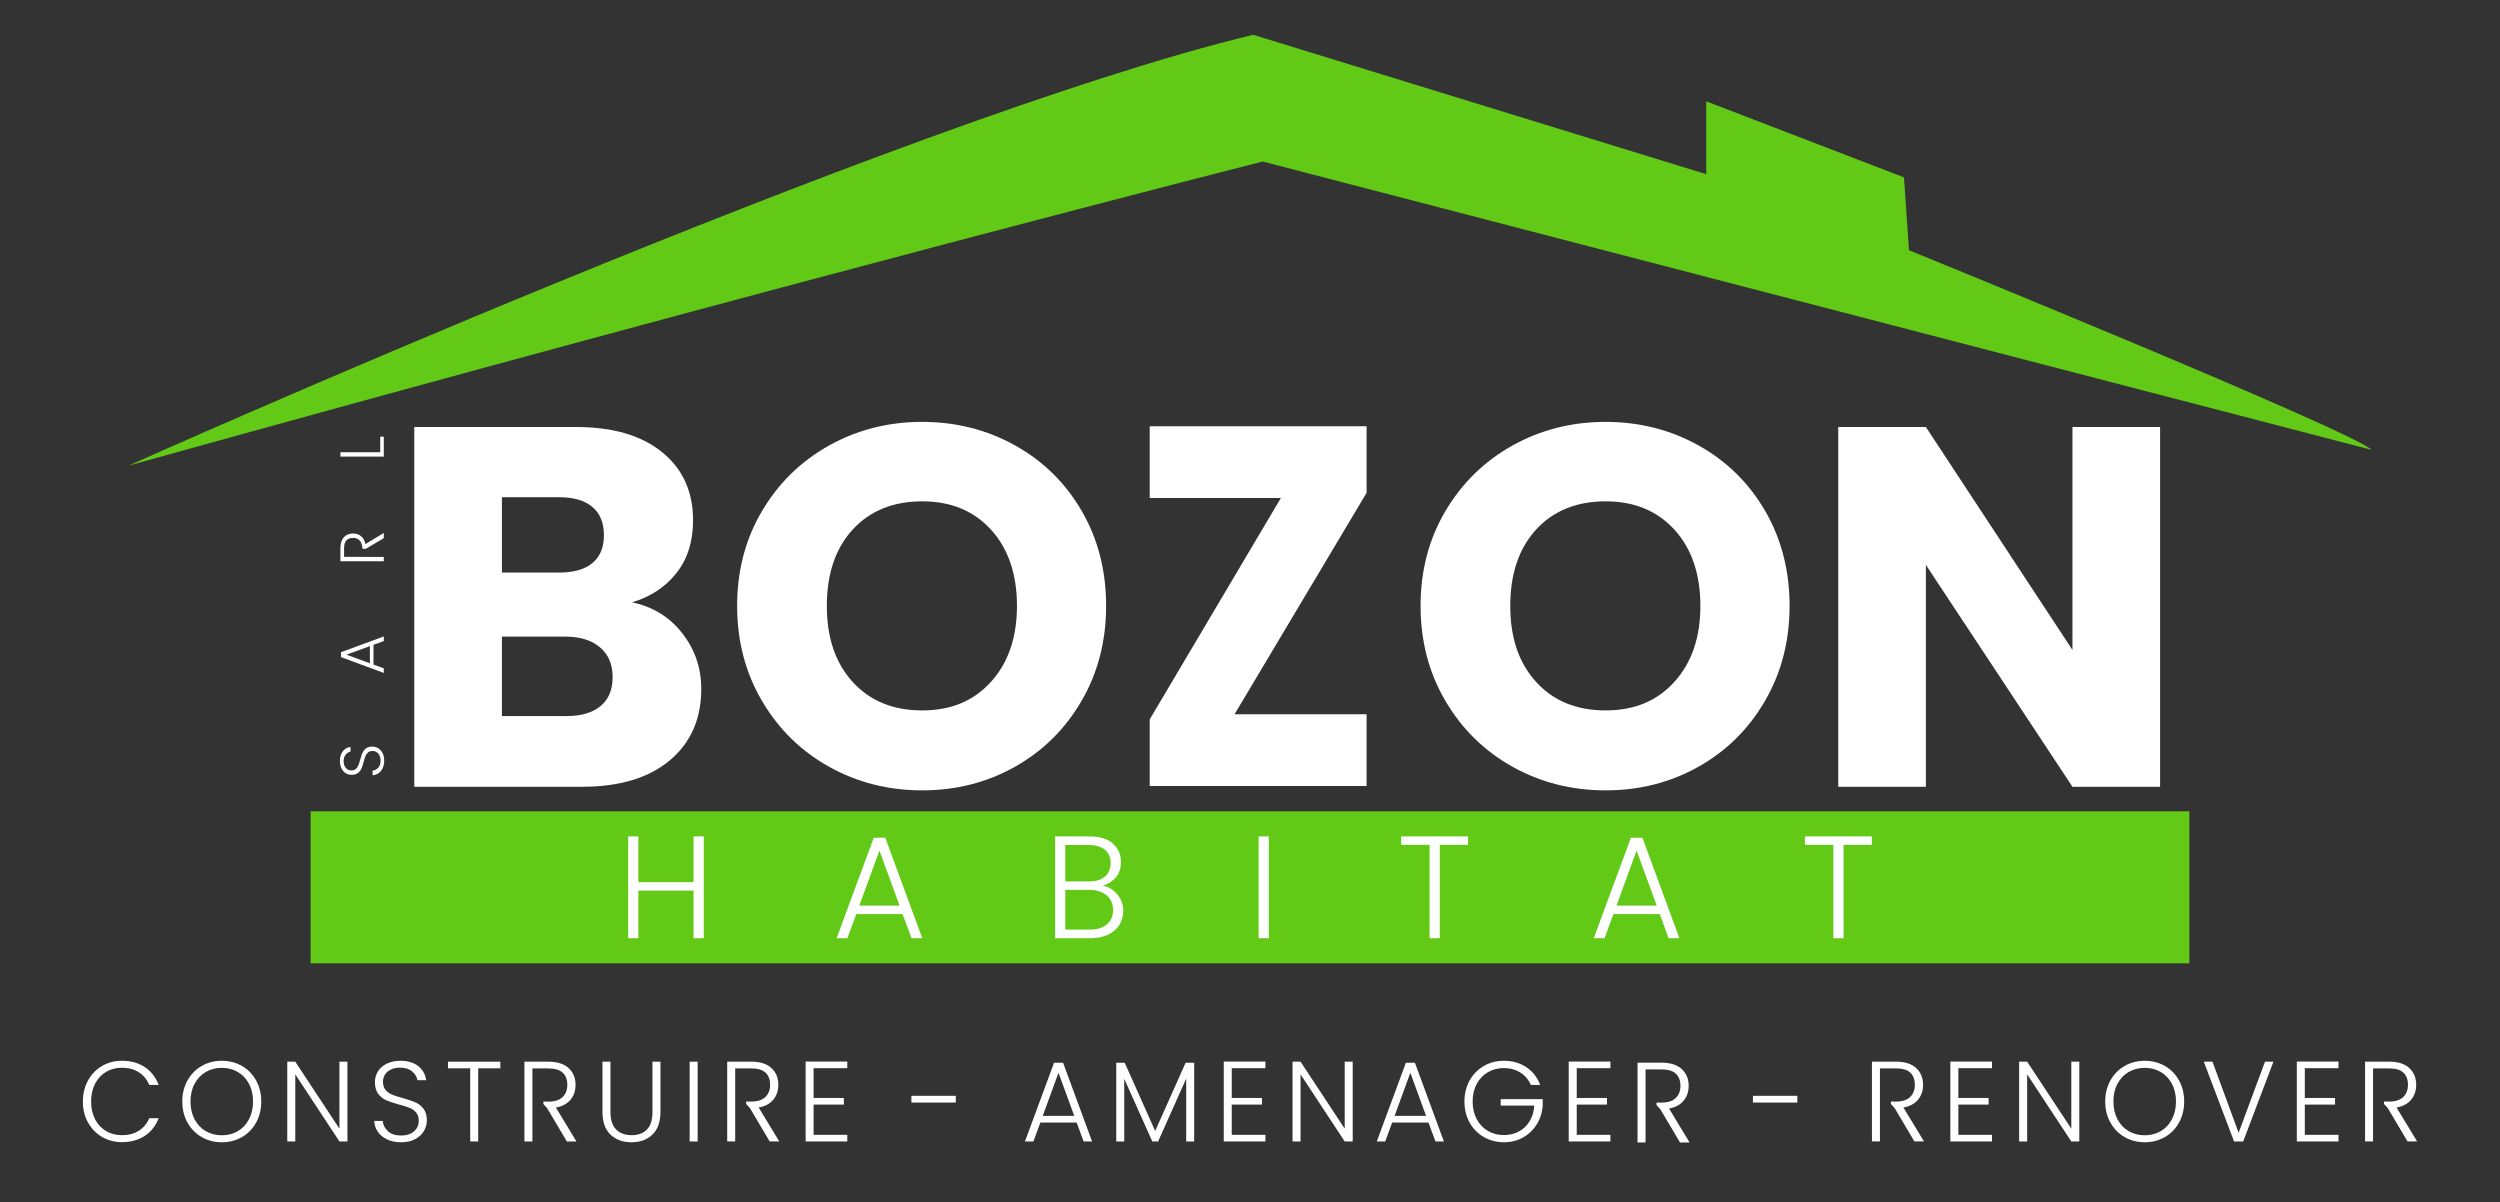 <?xml version="1.0" encoding="UTF-8"?>
<svg id="Calque_1" data-name="Calque 1" xmlns="http://www.w3.org/2000/svg" width="2000" height="961.87" viewBox="0 0 2000 961.87">
  <rect x="0" y="0" width="2000" height="961.87" fill="#333333" stroke="none"/>
  <defs>
    <style>
      .cls-1 {
        fill: #fff;
      }

      .cls-1, .cls-2 {
        stroke-width: 0px;
      }

      .cls-2 {
        fill: #62ca16;
      }
    </style>
  </defs>
  <path class="cls-2" d="M102.76,372.54S718.66,96.27,1002.53,27.83l362.45,111.52v-58.3l158.19,60.83,4.02,58.3s354.84,144.47,370.05,159.68l-887.11-230.65s-370.05,93.78-907.38,243.32Z"/>
  <g>
    <g>
      <g>
        <g>
          <path class="cls-1" d="M545.85,506.63c10.11,12.98,15.16,27.82,15.16,44.48,0,24.06-8.4,43.12-25.21,57.19-16.81,14.08-40.25,21.12-70.31,21.12h-134.07v-287.81h129.56c29.24,0,52.13,6.7,68.67,20.09,16.53,13.4,24.8,31.57,24.8,54.53,0,16.95-4.44,31.02-13.32,42.23-8.89,11.21-20.71,19-35.46,23.37,16.67,3.55,30.07,11.82,40.18,24.8ZM401.54,458.05h45.92c11.48,0,20.29-2.53,26.45-7.58,6.15-5.06,9.23-12.51,9.23-22.35s-3.08-17.35-9.23-22.55c-6.15-5.19-14.97-7.79-26.45-7.79h-45.92v60.27ZM480.46,564.85c6.42-5.33,9.64-13.04,9.64-23.16s-3.35-18.04-10.05-23.78c-6.7-5.74-15.93-8.61-27.68-8.61h-50.84v63.55h51.66c11.75,0,20.84-2.66,27.26-7.99Z"/>
          <path class="cls-1" d="M663.31,613.43c-22.55-12.57-40.46-30.13-53.71-52.68-13.26-22.55-19.89-47.9-19.89-76.05s6.62-53.44,19.89-75.85c13.25-22.41,31.16-39.9,53.71-52.48,22.55-12.57,47.35-18.86,74.41-18.86s51.86,6.29,74.41,18.86c22.55,12.58,40.31,30.07,53.3,52.48,12.98,22.41,19.47,47.7,19.47,75.85s-6.56,53.5-19.68,76.05c-13.12,22.55-30.89,40.11-53.3,52.68-22.41,12.58-47.15,18.86-74.21,18.86s-51.86-6.28-74.41-18.86ZM792.87,545.38c13.8-15.31,20.71-35.54,20.71-60.68s-6.91-45.72-20.71-60.89c-13.81-15.16-32.19-22.75-55.14-22.75s-41.75,7.52-55.56,22.55c-13.8,15.04-20.7,35.4-20.7,61.09s6.9,45.71,20.7,60.88c13.8,15.17,32.32,22.75,55.56,22.75s41.34-7.65,55.14-22.96Z"/>
          <path class="cls-1" d="M1210.05,613.43c-22.55-12.57-40.46-30.13-53.71-52.68-13.26-22.55-19.88-47.9-19.88-76.05s6.62-53.44,19.88-75.85c13.26-22.41,31.16-39.9,53.71-52.48,22.55-12.57,47.35-18.86,74.41-18.86s51.86,6.29,74.42,18.86c22.55,12.58,40.31,30.07,53.3,52.48,12.98,22.41,19.48,47.7,19.48,75.85s-6.57,53.5-19.68,76.05c-13.12,22.55-30.89,40.11-53.3,52.68-22.42,12.58-47.15,18.86-74.21,18.86s-51.85-6.28-74.41-18.86ZM1339.61,545.38c13.8-15.31,20.7-35.54,20.7-60.68s-6.9-45.72-20.7-60.89c-13.81-15.16-32.18-22.75-55.15-22.75s-41.75,7.52-55.54,22.55c-13.81,15.04-20.71,35.4-20.71,61.09s6.9,45.71,20.71,60.88c13.8,15.17,32.31,22.75,55.54,22.75s41.34-7.65,55.15-22.96Z"/>
          <path class="cls-1" d="M1728.07,629.43h-70.1l-117.26-177.52v177.52h-70.1v-287.81h70.1l117.26,178.35v-178.35h70.1v287.81Z"/>
        </g>
        <path class="cls-1" d="M987.63,571.41h105.63v57.4h-173.49v-53.3l104.93-177.12h-104.93v-57.4h173.49v53.3l-105.63,177.12Z"/>
        <g>
          <path class="cls-1" d="M306.18,614.47c-.79,1.74-1.9,3.1-3.33,4.09-1.43,1-3.01,1.52-4.76,1.59v-3.67c1.69-.16,3.17-.9,4.44-2.23,1.27-1.32,1.91-3.26,1.91-5.81,0-2.35-.61-4.21-1.81-5.58s-2.74-2.06-4.59-2.06c-1.49,0-2.69.39-3.6,1.14-.91.77-1.59,1.71-2.04,2.83s-.93,2.69-1.46,4.66c-.63,2.32-1.24,4.16-1.84,5.52s-1.52,2.51-2.78,3.47-2.96,1.44-5.11,1.44c-1.78,0-3.38-.47-4.79-1.4-1.41-.92-2.51-2.23-3.3-3.92s-1.19-3.63-1.19-5.81c0-3.21.79-5.8,2.36-7.77,1.57-1.97,3.6-3.1,6.08-3.39v3.77c-1.42.23-2.69,1.01-3.8,2.33-1.11,1.33-1.66,3.11-1.66,5.36,0,2.08.55,3.83,1.66,5.22s2.62,2.08,4.54,2.08c1.45,0,2.63-.38,3.52-1.14.89-.76,1.57-1.71,2.04-2.85.46-1.14.96-2.69,1.49-4.64.63-2.25,1.25-4.07,1.86-5.46s1.55-2.57,2.8-3.53c1.26-.96,2.95-1.43,5.07-1.43,1.62,0,3.16.43,4.61,1.29,1.46.86,2.63,2.13,3.52,3.82.9,1.69,1.34,3.71,1.34,6.06s-.4,4.29-1.19,6.03Z"/>
          <path class="cls-1" d="M298.79,515.87v15.78l8.24,3.02v3.67l-34.25-12.65v-3.93l34.25-12.6v3.66l-8.24,3.03ZM295.91,516.91l-18.76,6.85,18.76,6.84v-13.7Z"/>
          <path class="cls-1" d="M292.53,445.53h14.49v3.48h-34.7v-10.43c0-3.87.93-6.81,2.78-8.81,1.85-2,4.28-3.01,7.3-3.01,2.52,0,4.66.72,6.43,2.16s2.92,3.56,3.45,6.38l14.74-8.94v4.17l-14.49,8.58-2.62-.17c0-2.71-.87-5.18-2.19-6.56-1.32-1.38-3.1-2.06-5.31-2.06s-4.05.66-5.29,1.98-1.86,3.41-1.86,6.25v6.95h17.28Z"/>
          <path class="cls-1" d="M304.2,361.8v-12.46h2.83v15.93h-34.7v-3.48h31.87Z"/>
        </g>
      </g>
      <g>
        <rect class="cls-2" x="248.49" y="649.02" width="1503.01" height="121.66"/>
        <g>
          <path class="cls-1" d="M563.01,669.12v81.45h-8.16v-38.11h-44.16v38.11h-8.16v-81.45h8.16v36.59h44.16v-36.59h8.16Z"/>
          <path class="cls-1" d="M722.08,731.23h-37.06l-7.11,19.34h-8.62l29.72-80.41h9.2l29.6,80.41h-8.62l-7.11-19.34ZM719.63,724.47l-16.08-44.04-16.08,44.04h32.16Z"/>
          <path class="cls-1" d="M893.84,715.5c3.18,3.81,4.77,8.23,4.77,13.28,0,4.12-1.03,7.83-3.09,11.13-2.06,3.31-5.07,5.9-9.03,7.81-3.96,1.9-8.7,2.85-14.22,2.85h-28.2v-81.45h27.39c8.23,0,14.51,1.9,18.82,5.71,4.31,3.81,6.47,8.73,6.47,14.79,0,5.05-1.36,9.15-4.08,12.3-2.72,3.14-6.21,5.34-10.48,6.58,4.58.85,8.46,3.18,11.65,6.99ZM852.24,705.13h19c5.52,0,9.77-1.3,12.76-3.91,2.99-2.6,4.49-6.19,4.49-10.77s-1.5-8.05-4.49-10.61c-2.99-2.57-7.36-3.85-13.11-3.85h-18.65v29.13ZM885.51,739.5c3.3-2.79,4.95-6.64,4.95-11.54s-1.73-8.79-5.18-11.71c-3.46-2.91-8.1-4.37-13.93-4.37h-19.11v31.82h19.46c5.9,0,10.5-1.4,13.81-4.2Z"/>
          <path class="cls-1" d="M1015.03,669.12v81.45h-8.15v-81.45h8.15Z"/>
          <path class="cls-1" d="M1174.44,669.12v6.76h-22.61v74.7h-8.15v-74.7h-22.72v-6.76h53.48Z"/>
          <path class="cls-1" d="M1327.8,731.23h-37.06l-7.11,19.34h-8.62l29.71-80.41h9.2l29.61,80.41h-8.63l-7.11-19.34ZM1325.35,724.47l-16.07-44.04-16.08,44.04h32.16Z"/>
          <path class="cls-1" d="M1497.46,669.12v6.76h-22.61v74.7h-8.15v-74.7h-22.72v-6.76h53.48Z"/>
        </g>
      </g>
    </g>
    <g>
      <path class="cls-1" d="M70.42,864.36c2.74-4.95,6.48-8.82,11.23-11.59,4.75-2.76,10.04-4.15,15.89-4.15,7.12,0,13.22,1.69,18.3,5.07,5.08,3.37,8.78,8.13,11.1,14.28h-7.49c-1.83-4.31-4.61-7.7-8.35-10.13-3.75-2.43-8.26-3.65-13.56-3.65-4.69,0-8.9,1.1-12.65,3.29s-6.68,5.34-8.81,9.45c-2.13,4.11-3.19,8.87-3.19,14.29s1.07,10.16,3.19,14.24c2.13,4.08,5.07,7.21,8.81,9.4s7.96,3.29,12.65,3.29c5.29,0,9.81-1.2,13.56-3.61,3.74-2.4,6.52-5.74,8.35-9.99h7.49c-2.32,6.09-6.03,10.8-11.14,14.15-5.11,3.34-11.2,5.02-18.26,5.02-5.85,0-11.14-1.39-15.89-4.16-4.75-2.77-8.49-6.62-11.23-11.55-2.74-4.93-4.11-10.53-4.11-16.8s1.37-11.89,4.11-16.85Z"/>
      <path class="cls-1" d="M161.35,909.65c-4.81-2.76-8.6-6.63-11.37-11.59-2.77-4.95-4.15-10.57-4.15-16.84s1.39-11.89,4.15-16.85c2.77-4.95,6.56-8.82,11.37-11.59,4.81-2.76,10.16-4.15,16.07-4.15s11.35,1.39,16.16,4.15c4.81,2.77,8.58,6.64,11.32,11.59,2.74,4.96,4.11,10.58,4.11,16.85s-1.37,11.89-4.11,16.84c-2.74,4.96-6.51,8.83-11.32,11.59-4.81,2.77-10.2,4.16-16.16,4.16s-11.26-1.39-16.07-4.16ZM190.2,904.94c3.77-2.19,6.76-5.33,8.95-9.44s3.29-8.87,3.29-14.29-1.1-10.17-3.29-14.24c-2.19-4.08-5.18-7.21-8.95-9.4-3.78-2.19-8.04-3.29-12.78-3.29s-9.01,1.1-12.78,3.29c-3.78,2.19-6.76,5.32-8.95,9.4-2.19,4.07-3.29,8.82-3.29,14.24s1.1,10.18,3.29,14.29c2.19,4.11,5.17,7.25,8.95,9.44,3.77,2.19,8.04,3.29,12.78,3.29s9.01-1.1,12.78-3.29Z"/>
      <path class="cls-1" d="M277.94,913.17h-6.39l-35.33-53.68v53.68h-6.39v-63.82h6.39l35.33,53.59v-53.59h6.39v63.82Z"/>
      <path class="cls-1" d="M309.84,911.61c-3.19-1.46-5.71-3.5-7.53-6.12-1.82-2.62-2.8-5.54-2.92-8.76h6.76c.3,3.1,1.67,5.83,4.11,8.17,2.43,2.34,6,3.51,10.68,3.51,4.32,0,7.75-1.11,10.27-3.33,2.53-2.23,3.79-5.04,3.79-8.45,0-2.73-.7-4.94-2.1-6.61-1.4-1.68-3.14-2.93-5.2-3.74-2.07-.82-4.93-1.73-8.58-2.7-4.26-1.15-7.64-2.29-10.14-3.38-2.5-1.1-4.62-2.79-6.39-5.11-1.76-2.32-2.65-5.45-2.65-9.4,0-3.29.85-6.22,2.55-8.81s4.11-4.6,7.21-6.07c3.11-1.46,6.66-2.19,10.68-2.19,5.9,0,10.66,1.44,14.28,4.33s5.71,6.62,6.26,11.19h-6.94c-.43-2.62-1.86-4.94-4.29-6.99-2.43-2.04-5.72-3.05-9.86-3.05-3.83,0-7.03,1.02-9.59,3.05-2.55,2.05-3.83,4.83-3.83,8.36,0,2.68.7,4.84,2.1,6.49,1.4,1.64,3.15,2.89,5.25,3.74s4.94,1.76,8.54,2.73c4.14,1.16,7.49,2.3,10.04,3.43,2.56,1.12,4.72,2.84,6.48,5.16,1.77,2.31,2.65,5.41,2.65,9.31,0,2.99-.79,5.82-2.38,8.49-1.59,2.68-3.93,4.84-7.03,6.49-3.11,1.64-6.82,2.46-11.14,2.46s-7.9-.73-11.1-2.19Z"/>
      <path class="cls-1" d="M400.27,849.35v5.29h-17.71v58.53h-6.39v-58.53h-17.8v-5.29h41.9Z"/>
      <path class="cls-1" d="M438.8,881.3c4.99,0,8.75-1.21,11.27-3.65,2.53-2.43,3.79-5.69,3.79-9.77s-1.22-7.45-3.65-9.72-6.27-3.42-11.5-3.42h-12.78v58.43h-6.39v-63.82h19.17c7.12,0,12.52,1.71,16.2,5.12,3.68,3.4,5.53,7.88,5.53,13.42,0,4.62-1.32,8.57-3.97,11.82-2.65,3.26-6.56,5.38-11.74,6.35l16.44,27.12h-7.67l-15.79-26.66-3-3.3v-1.95l4.1.04Z"/>
      <path class="cls-1" d="M488.37,849.35v40.17c0,6.33,1.51,11.01,4.52,14.06,3.01,3.04,7.14,4.57,12.37,4.57s9.33-1.5,12.28-4.52c2.95-3.01,4.43-7.72,4.43-14.11v-40.17h6.39v40.08c0,8.1-2.14,14.18-6.43,18.26-4.29,4.08-9.88,6.12-16.76,6.12s-12.46-2.04-16.75-6.12c-4.29-4.08-6.44-10.16-6.44-18.26v-40.08h6.39Z"/>
      <path class="cls-1" d="M558.12,849.35v63.82h-6.39v-63.82h6.39Z"/>
      <path class="cls-1" d="M650.88,854.55v23.83h24.2v5.29h-24.2v24.2h26.94v5.29h-33.32v-63.91h33.32v5.29h-26.94Z"/>
      <path class="cls-1" d="M764.64,876.65v5.39h-35.52v-5.39h35.52Z"/>
      <path class="cls-1" d="M861.32,898.01h-29.03l-5.56,15.15h-6.76l23.28-62.99h7.21l23.19,62.99h-6.76l-5.57-15.15ZM859.4,892.71l-12.6-34.5-12.6,34.5h25.2Z"/>
      <path class="cls-1" d="M955.35,850.17v62.99h-6.39v-50.3l-22.46,50.3h-4.65l-22.46-50.12v50.12h-6.39v-62.99h6.76l24.38,54.6,24.37-54.6h6.85Z"/>
      <path class="cls-1" d="M985.39,854.55v23.83h24.2v5.29h-24.2v24.2h26.93v5.29h-33.32v-63.91h33.32v5.29h-26.93Z"/>
      <path class="cls-1" d="M1082.16,913.17h-6.39l-35.33-53.68v53.68h-6.4v-63.82h6.4l35.33,53.59v-53.59h6.39v63.82Z"/>
      <path class="cls-1" d="M1142.78,898.01h-29.03l-5.57,15.15h-6.76l23.29-62.99h7.21l23.19,62.99h-6.76l-5.57-15.15ZM1140.87,892.71l-12.6-34.5-12.6,34.5h25.21Z"/>
      <path class="cls-1" d="M1224.68,867.97c-1.82-4.2-4.61-7.49-8.36-9.9-3.74-2.4-8.13-3.61-13.19-3.61-4.74,0-9.01,1.1-12.78,3.29-3.77,2.19-6.76,5.3-8.95,9.36-2.19,4.04-3.29,8.74-3.29,14.11s1.1,10.07,3.29,14.15c2.19,4.07,5.18,7.21,8.95,9.4,3.77,2.19,8.04,3.29,12.78,3.29,4.45,0,8.45-.96,12.01-2.88s6.42-4.65,8.58-8.22c2.16-3.56,3.39-7.71,3.7-12.46h-26.84v-5.21h33.59v4.65c-.3,5.6-1.82,10.67-4.56,15.2-2.74,4.54-6.41,8.11-11,10.73-4.6,2.62-9.75,3.93-15.48,3.93s-11.26-1.39-16.06-4.16c-4.81-2.76-8.6-6.63-11.36-11.59-2.77-4.95-4.16-10.57-4.16-16.84s1.39-11.89,4.16-16.85c2.76-4.95,6.55-8.82,11.36-11.59,4.81-2.76,10.16-4.15,16.06-4.15,6.82,0,12.79,1.71,17.9,5.11,5.12,3.41,8.83,8.16,11.14,14.24h-7.48Z"/>
      <path class="cls-1" d="M1261.38,854.55v23.83h24.19v5.29h-24.19v24.2h26.93v5.29h-33.33v-63.91h33.33v5.29h-26.93Z"/>
      <path class="cls-1" d="M1437.86,876.65v5.39h-35.51v-5.39h35.51Z"/>
      <path class="cls-1" d="M1566.68,854.55v23.83h24.19v5.29h-24.19v24.2h26.93v5.29h-33.33v-63.91h33.33v5.29h-26.93Z"/>
      <path class="cls-1" d="M1663.44,913.17h-6.39l-35.33-53.68v53.68h-6.4v-63.82h6.4l35.33,53.59v-53.59h6.39v63.82Z"/>
      <path class="cls-1" d="M1699.69,909.65c-4.81-2.76-8.6-6.63-11.36-11.59-2.77-4.95-4.16-10.57-4.16-16.84s1.39-11.89,4.16-16.85c2.76-4.95,6.55-8.82,11.36-11.59,4.81-2.76,10.16-4.15,16.06-4.15s11.35,1.39,16.16,4.15c4.81,2.77,8.59,6.64,11.32,11.59,2.74,4.96,4.11,10.58,4.11,16.85s-1.37,11.89-4.11,16.84c-2.73,4.96-6.51,8.83-11.32,11.59-4.81,2.77-10.19,4.16-16.16,4.16s-11.26-1.39-16.06-4.16ZM1728.54,904.94c3.77-2.19,6.76-5.33,8.95-9.44,2.19-4.11,3.29-8.87,3.29-14.29s-1.1-10.17-3.29-14.24c-2.19-4.08-5.18-7.21-8.95-9.4s-8.04-3.29-12.79-3.29-9.01,1.1-12.78,3.29-6.76,5.32-8.95,9.4c-2.19,4.07-3.29,8.82-3.29,14.24s1.1,10.18,3.29,14.29,5.18,7.25,8.95,9.44c3.77,2.19,8.04,3.29,12.78,3.29s9.02-1.1,12.79-3.29Z"/>
      <path class="cls-1" d="M1818.75,849.35l-24.2,63.82h-7.3l-24.2-63.82h6.94l20.9,56.88,21.1-56.88h6.76Z"/>
      <path class="cls-1" d="M1843.85,854.55v23.83h24.19v5.29h-24.19v24.2h26.93v5.29h-33.33v-63.91h33.33v5.29h-26.93Z"/>
      <path class="cls-1" d="M601.03,881.26c4.99,0,8.75-1.21,11.27-3.65s3.79-5.69,3.79-9.77-1.22-7.45-3.65-9.72-6.27-3.42-11.5-3.42h-12.78v58.43h-6.39v-63.82h19.17c7.12,0,12.52,1.71,16.2,5.12,3.68,3.4,5.53,7.88,5.53,13.42,0,4.62-1.32,8.57-3.97,11.82-2.65,3.26-6.56,5.38-11.74,6.35l16.44,27.12h-7.67l-15.79-26.66-3-3.3v-1.95l4.1.04Z"/>
      <path class="cls-1" d="M1329.3,882.08c4.99,0,8.75-1.21,11.27-3.65,2.53-2.43,3.79-5.69,3.79-9.77s-1.22-7.45-3.65-9.72-6.27-3.42-11.5-3.42h-12.78v58.43h-6.39v-63.82h19.17c7.12,0,12.52,1.71,16.2,5.12,3.68,3.4,5.53,7.88,5.53,13.42,0,4.62-1.32,8.57-3.97,11.82-2.65,3.26-6.56,5.38-11.74,6.35l16.44,27.12h-7.67l-15.79-26.66-3-3.3v-1.95l4.1.04Z"/>
      <path class="cls-1" d="M1516.82,881.26c4.99,0,8.75-1.21,11.27-3.65s3.79-5.69,3.79-9.77-1.22-7.45-3.65-9.72c-2.43-2.28-6.27-3.42-11.5-3.42h-12.78v58.43h-6.39v-63.82h19.17c7.12,0,12.52,1.71,16.2,5.12,3.68,3.4,5.53,7.88,5.53,13.42,0,4.62-1.32,8.57-3.97,11.82-2.65,3.26-6.56,5.38-11.74,6.35l16.44,27.12h-7.67l-15.79-26.66-3-3.3v-1.95l4.1.04Z"/>
      <path class="cls-1" d="M1911.32,881.26c4.99,0,8.75-1.21,11.27-3.65s3.79-5.69,3.79-9.77-1.22-7.45-3.65-9.72-6.27-3.42-11.5-3.42h-12.78v58.43h-6.39v-63.82h19.17c7.12,0,12.52,1.71,16.2,5.12,3.68,3.4,5.53,7.88,5.53,13.42,0,4.62-1.32,8.57-3.97,11.82-2.65,3.26-6.56,5.38-11.74,6.35l16.44,27.12h-7.67l-15.79-26.66-3-3.3v-1.95l4.1.04Z"/>
    </g>
  </g>
</svg>
